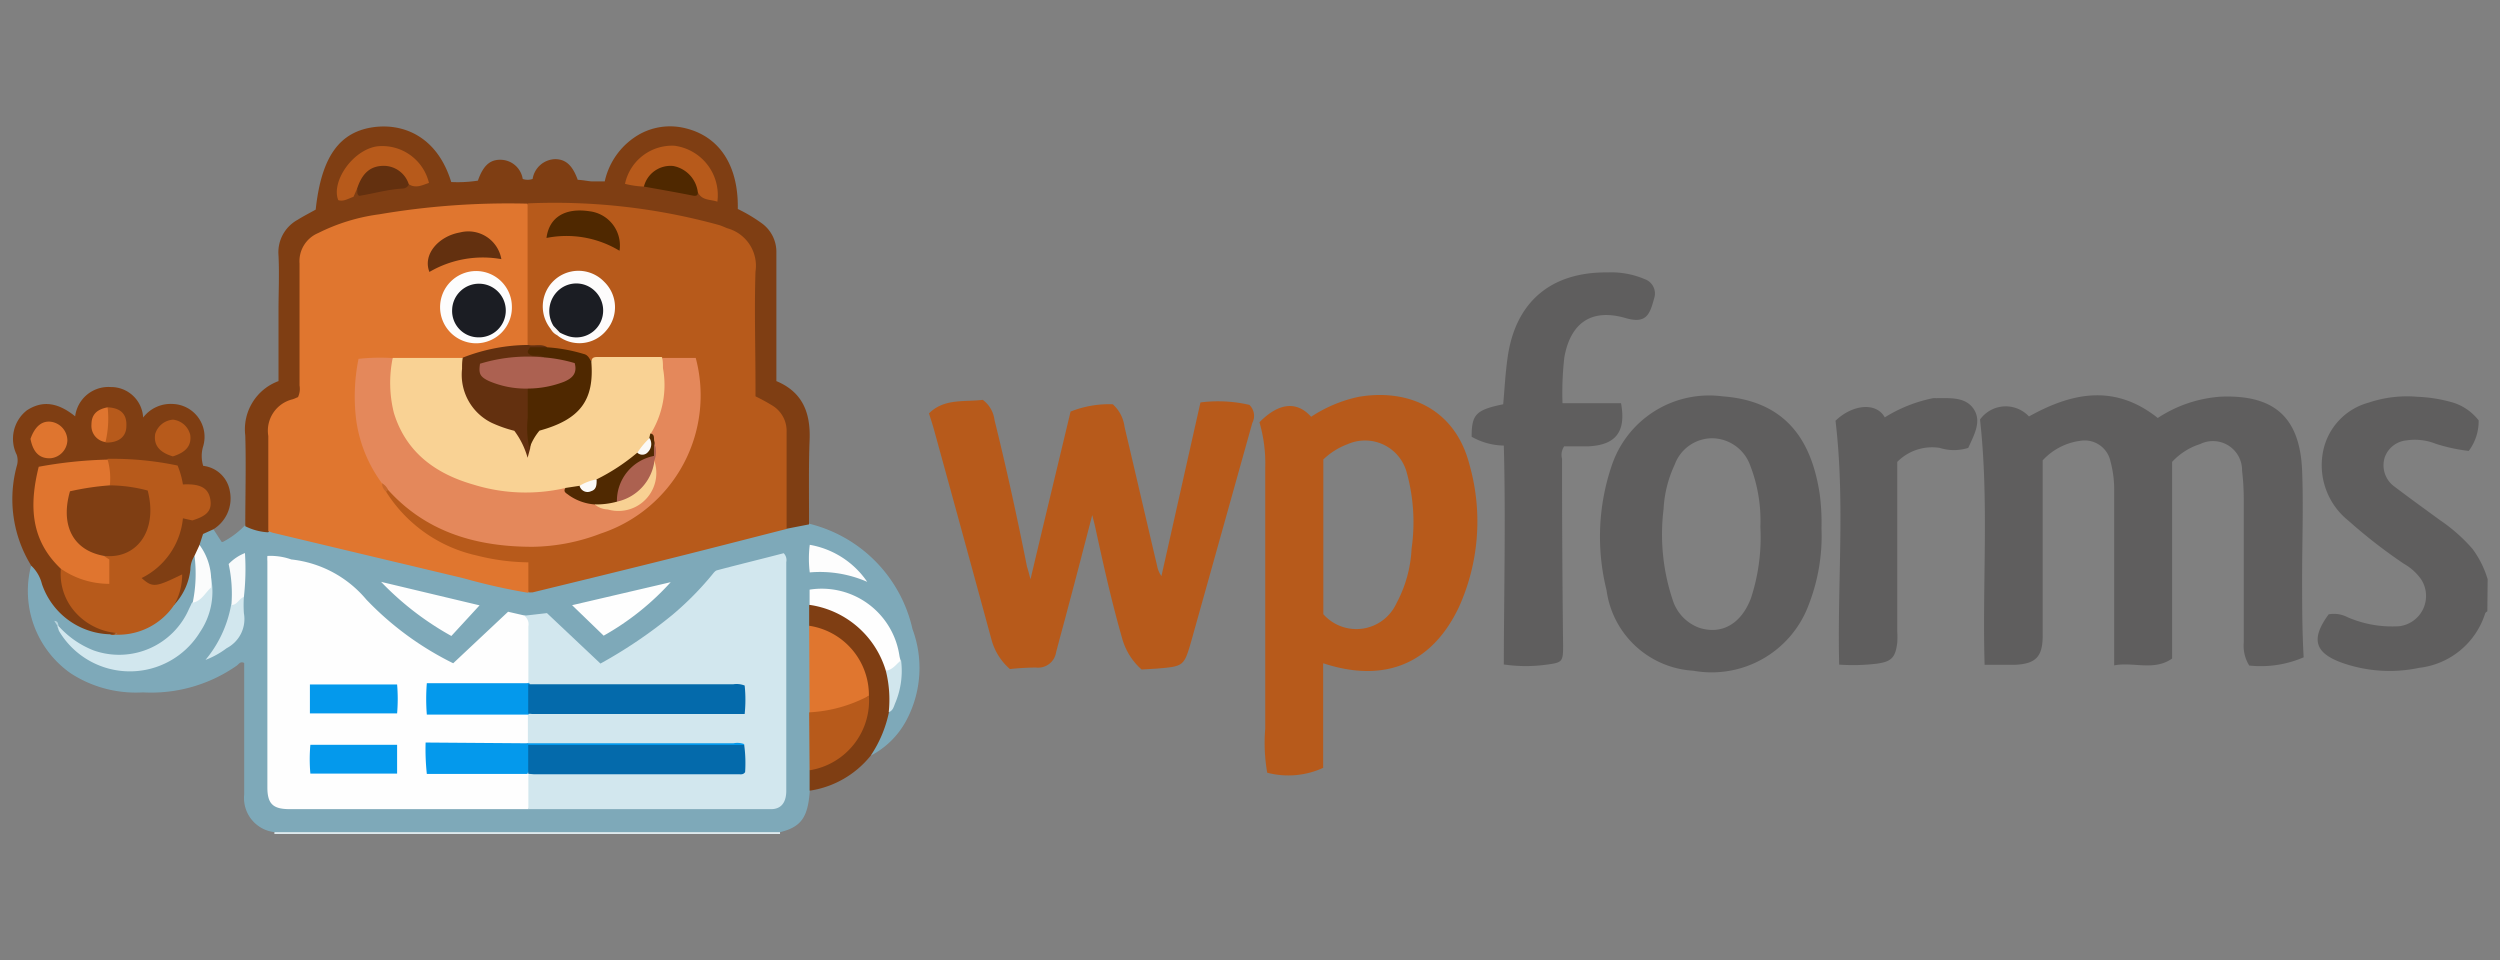 <?xml version="1.0" encoding="UTF-8"?> <svg xmlns="http://www.w3.org/2000/svg" id="Layer_1" data-name="Layer 1" viewBox="0 0 164 63"><rect x="0" y="0" width="164" height="63" fill="#808080" stroke="none"/><defs><style>.cls-1{fill:#5f5e5e;}.cls-2{fill:#dee9ed;}.cls-3{fill:#7ea9b9;}.cls-4{fill:#b75a1b;}.cls-5{fill:#7f3e13;}.cls-6{fill:#e0762f;}.cls-7{fill:#fefefe;}.cls-8{fill:#d2e7ee;}.cls-9{fill:#fdfdfd;}.cls-10{fill:#fbfcfc;}.cls-11{fill:#f8fafb;}.cls-12{fill:#d1e6ed;}.cls-13{fill:#b7d3dd;}.cls-14{fill:#4f2800;}.cls-15{fill:#63300f;}.cls-16{fill:#e0752f;}.cls-17{fill:#df752f;}.cls-18{fill:#f9d294;}.cls-19{fill:#e4885b;}.cls-20{fill:#fdfcfc;}.cls-21{fill:#f8f5f4;}.cls-22{fill:#c7682c;}.cls-23{fill:#0499ec;}.cls-24{fill:#046aab;}.cls-25{fill:#502901;}.cls-26{fill:#fbf9f7;}.cls-27{fill:#faf9f7;}.cls-28{fill:#ac6150;}.cls-29{fill:#f8d193;}.cls-30{fill:#ac6151;}.cls-31{fill:#1b1d23;}</style></defs><title>wp forms</title><path class="cls-1" d="M163.17,40.1s-.12.08-.14.13a5.16,5.16,0,0,1-4.33,3.58,9.37,9.37,0,0,1-5.06-.33c-1.81-.65-2.06-1.57-.88-3.18a1.92,1.92,0,0,1,1.22.18,7.33,7.33,0,0,0,3.41.6,2,2,0,0,0,1.42-3.1,3.51,3.51,0,0,0-1.12-1,34.21,34.21,0,0,1-3.63-2.82,4.66,4.66,0,0,1-1.67-4.53,4.15,4.15,0,0,1,3-3.22,7.88,7.88,0,0,1,3.2-.38,9.6,9.6,0,0,1,2.19.34,3.39,3.39,0,0,1,1.82,1.21,3.26,3.26,0,0,1-.65,2,11.17,11.17,0,0,1-2.17-.47,3.69,3.69,0,0,0-1.92-.22A1.68,1.68,0,0,0,156.44,30a1.72,1.72,0,0,0,.65,1.93c1,.76,2,1.48,3,2.21A11,11,0,0,1,162.19,36a6.38,6.38,0,0,1,1,2Z"></path><path class="cls-2" d="M18,54.71V54.6c.35-.35.8-.24,1.22-.24H50.09c.37,0,.77-.08,1.08.23v.12Z"></path><path class="cls-3" d="M51.17,54.59H18.9l-.88,0a2.25,2.25,0,0,1-2-2.48V43.49c-.25-.13-.36.08-.48.17a9.8,9.8,0,0,1-6.17,1.76,7.83,7.83,0,0,1-4.73-1.25,6.59,6.59,0,0,1-2.6-7.06c.56.12.67.61.82,1A4.93,4.93,0,0,0,6.13,41.3a9.73,9.73,0,0,0,1.06.17,4.5,4.5,0,0,0,3.58-1.32c.19-.19.35-.41.54-.6a4.36,4.36,0,0,0,1-2.25,2.09,2.09,0,0,1,.2-.7c.1-.14.2-.27.36-.06a7,7,0,0,1-.06,2.91,5.13,5.13,0,0,1-5.17,3.66,4.55,4.55,0,0,1-3.74-2,.27.27,0,0,1-.1-.2c0,.17.12.21.15.3a6,6,0,0,0,3.48,2.5,5.25,5.25,0,0,0,6.24-4.15A3.59,3.59,0,0,0,13.72,38,6.67,6.67,0,0,0,13,35.77c.13-.85.34-1.06,1-1.05l.54.83s0,0,.08,0a5.6,5.6,0,0,0,1.51-1.15,5.62,5.62,0,0,1,1.57.27q8.19,1.92,16.38,3.89a2.89,2.89,0,0,0,.6.09,5.27,5.27,0,0,0,.79-.16c5.37-1.34,10.74-2.63,16.1-4,.51-.05,1-.42,1.53-.13a9.19,9.19,0,0,1,6.76,6.91,7.3,7.3,0,0,1-.41,6,5.54,5.54,0,0,1-2.31,2.29c0-.06-.06-.14,0-.19a19.33,19.33,0,0,0,1.16-2.79,4.72,4.72,0,0,0,.7-3.17,5.45,5.45,0,0,0-.63-2,5,5,0,0,0-4.43-2.6.79.79,0,0,0-.53.12c-.19.28-.08.6-.1.9s0,.88,0,1.31c0,1.87,0,3.73,0,5.59,0,1.26,0,2.52,0,3.77,0,.47.12,1-.19,1.39C53,53.6,52.57,54.25,51.17,54.59Z"></path><path class="cls-1" d="M142.49,30.3V43.2c-1.19.84-2.55.2-3.8.45v-4c0-2.47,0-4.95,0-7.43a7,7,0,0,0-.24-1.94,1.73,1.73,0,0,0-2-1.36A4.06,4.06,0,0,0,134,30.2V41.71c0,1.36-.45,1.84-1.81,1.9-.65,0-1.3,0-2,0-.16-5.34.3-10.67-.3-16.09a2.08,2.08,0,0,1,3.21-.2c2.82-1.57,5.62-2.15,8.45.1a8.57,8.57,0,0,1,4.16-1.4c3.5-.13,5.17,1.37,5.31,4.87.09,2.32,0,4.64,0,7,0,1.74,0,3.47.1,5.23a7.1,7.1,0,0,1-3.57.54,2.45,2.45,0,0,1-.36-1.5c0-3.15,0-6.31,0-9.46a15.74,15.74,0,0,0-.11-1.82,1.91,1.91,0,0,0-2.75-1.75A4.26,4.26,0,0,0,142.49,30.3Z"></path><path class="cls-4" d="M67.6,38c.89-3.76,1.75-7.32,2.63-11A6.79,6.79,0,0,1,73,26.52,2.41,2.41,0,0,1,73.77,28c.71,3,1.42,6.09,2.14,9.13a1.62,1.62,0,0,0,.28.66c.86-3.81,1.71-7.62,2.56-11.39a9.06,9.06,0,0,1,3.21.16,1,1,0,0,1,.19,1.19q-2,7.16-4,14.3c-.48,1.67-.51,1.66-2.26,1.81l-1,.06a4.21,4.21,0,0,1-1.29-2.09c-.69-2.41-1.23-4.84-1.76-7.28-.05-.22-.11-.44-.19-.76-.54,2.08-1.05,4.06-1.57,6-.26,1-.54,2-.8,3a1.19,1.19,0,0,1-1.32,1,16.83,16.83,0,0,0-1.71.1,3.9,3.9,0,0,1-1.2-1.9q-1.87-6.87-3.76-13.73c-.1-.37-.22-.73-.35-1.14,1-1,2.33-.74,3.53-.89a1.94,1.94,0,0,1,.77,1.32c.79,3.19,1.49,6.4,2.13,9.62C67.44,37.39,67.5,37.61,67.6,38Z"></path><path class="cls-5" d="M53.07,34.4l-1.49.29a1.27,1.27,0,0,1-.21-1c0-1.71,0-3.42,0-5.14a2,2,0,0,0-1.25-2.05,1.26,1.26,0,0,1-.79-1.33c0-2.48,0-5,0-7.44a2.43,2.43,0,0,0-1.7-2.6,22.11,22.11,0,0,0-5.45-1.24,54.29,54.29,0,0,0-7.54-.42A53.1,53.1,0,0,0,24,14.44a11.87,11.87,0,0,0-2.95,1,2,2,0,0,0-1.2,2c0,2.53,0,5.05,0,7.57a1.44,1.44,0,0,1-.92,1.6,1.78,1.78,0,0,0-1.12,1.83c0,1.82,0,3.65,0,5.48,0,.32.07.68-.22,1a3.76,3.76,0,0,1-1.5-.4c0-2,.06-4,0-5.95A3.37,3.37,0,0,1,18.27,25V20.41c0-1.22.06-2.44,0-3.65a2.43,2.43,0,0,1,1.27-2.35c.38-.24.78-.44,1.17-.66.37-3.47,1.56-5.14,3.89-5.42,2-.23,4.12.73,5,3.61a8.53,8.53,0,0,0,1.75-.09c.35-1,.8-1.38,1.49-1.37a1.49,1.49,0,0,1,1.45,1.26,1,1,0,0,0,.65,0,1.54,1.54,0,0,1,1.47-1.3c.7,0,1.15.41,1.49,1.36.3,0,.61.08.92.1h.85A4.72,4.72,0,0,1,42,8.78a4.13,4.13,0,0,1,2.82-.4c2.34.5,3.63,2.43,3.58,5.33a10.28,10.28,0,0,1,1.59.95,2.31,2.31,0,0,1,.94,1.92c0,2.79,0,5.59,0,8.42,1.73.72,2.25,2.09,2.18,3.86S53.08,32.55,53.07,34.4Z"></path><path class="cls-1" d="M98.65,29.23a4.4,4.4,0,0,1-2.11-.58c0-1.46.27-1.76,2.07-2.13.09-1,.14-2,.28-3,.49-3.69,2.83-5.69,6.57-5.65a5.61,5.61,0,0,1,2.43.44,1,1,0,0,1,.62,1.27c-.29,1.08-.53,1.68-1.89,1.28-2.22-.64-3.6.32-4,2.59a20.46,20.46,0,0,0-.12,3c1.3,0,2.58,0,3.84,0,.34,1.85-.32,2.74-2.14,2.83-.54,0-1.08,0-1.59,0a1,1,0,0,0-.14.82q0,6.15.07,12.3c0,1-.07,1.06-1,1.19a10,10,0,0,1-2.89,0C98.66,38.73,98.78,34,98.65,29.23Z"></path><path class="cls-1" d="M124.46,30.3V41.42a6,6,0,0,1,0,.74c-.12,1-.4,1.25-1.36,1.38a13.29,13.29,0,0,1-2.45.06c-.13-5.32.4-10.62-.24-16,1.12-1.08,2.68-1.23,3.23-.22a9.57,9.57,0,0,1,3.17-1.26,1.2,1.2,0,0,1,.2,0c.9,0,1.93-.1,2.47.72s0,1.72-.36,2.54a3.1,3.1,0,0,1-1.88,0A3.22,3.22,0,0,0,124.46,30.3Z"></path><path class="cls-5" d="M7.21,41.61a4.86,4.86,0,0,1-4.46-3.3,2.44,2.44,0,0,0-.7-1.2,8.3,8.3,0,0,1-.95-6.54,1.21,1.21,0,0,0,0-.73,2.37,2.37,0,0,1,.66-2.92c1-.65,2-.55,3.17.39a2.2,2.2,0,0,1,2.33-1.92,2.11,2.11,0,0,1,2.13,2,2.27,2.27,0,0,1,1.94-.89,2.16,2.16,0,0,1,2,2.77,2.18,2.18,0,0,0,0,1.29,2,2,0,0,1,1.75,1.67A2.38,2.38,0,0,1,14,34.72l-.68.31-.24.74a.69.69,0,0,1-.33.71,1.68,1.68,0,0,0-.26.88,4,4,0,0,1-1.07,2.32c-.19-.32.07-.56.15-.82a4.43,4.43,0,0,0,.2-.9c-.89.35-1.73.92-2.65,0,.6-.64,1.4-1,1.87-1.74s.53-1.62.95-2.33c1.17.05,1.61-.17,1.68-.84s-.28-.92-1.63-1.15c-.3-.29-.17-.79-.58-1.18A17.22,17.22,0,0,0,7,30.28a22.52,22.52,0,0,0-4.21.47,5.91,5.91,0,0,0,.72,5.74,2.54,2.54,0,0,1,.53.69,14.54,14.54,0,0,0,.28,1.58,3.73,3.73,0,0,0,2.52,2.41c.26.09.58.07.77.34C7.51,41.72,7.35,41.65,7.21,41.61Z"></path><path class="cls-5" d="M53.08,41.05V39.7c.49-.27.93,0,1.35.17a6.37,6.37,0,0,1,3.88,4.21,3.81,3.81,0,0,1,0,2.66,8,8,0,0,1-1.2,2.84,6.32,6.32,0,0,1-4,2.29c0-.45,0-.9,0-1.34a1,1,0,0,1,.47-.25,4.72,4.72,0,0,0,.31-8.86A1.66,1.66,0,0,1,53.08,41.05Z"></path><path class="cls-4" d="M34.65,13.34a40.62,40.62,0,0,1,12.51,1.42c.2.06.38.15.57.22a2.55,2.55,0,0,1,1.83,2.84c-.08,2.47,0,4.95,0,7.43V26a12.37,12.37,0,0,1,1.1.6,1.94,1.94,0,0,1,.94,1.75c0,2.12,0,4.23,0,6.35-2.44.62-4.87,1.25-7.31,1.86-3.11.78-6.23,1.54-9.35,2.3a2.11,2.11,0,0,1-.26,0c-.37-.52,0-1.16-.3-1.76C33.8,37,33.19,37,32.6,36.9a10.6,10.6,0,0,1-6.49-3.29,2.49,2.49,0,0,1-.85-1.34c0-.12.09-.19.22-.18a.85.85,0,0,1,.39.25,11.83,11.83,0,0,0,7.73,3.27,12.5,12.5,0,0,0,8.21-2.09,8.58,8.58,0,0,0,3.89-7.27,5.91,5.91,0,0,0-.24-2.52,10,10,0,0,0-2.12-.07c-1.22,0-2.45,0-3.67,0a3,3,0,0,0-.72.1,8.49,8.49,0,0,0-3.13-.86c-.4-.17-.91.09-1.25-.32a1.64,1.64,0,0,1-.12-.79q0-3.78,0-7.56A1.2,1.2,0,0,1,34.65,13.34Z"></path><path class="cls-6" d="M25.33,32.26a9.43,9.43,0,0,0,5.94,4.18,14.3,14.3,0,0,0,3.39.45v2a39.65,39.65,0,0,1-4.19-.94c-4.19-1-8.38-2-12.57-3a1.88,1.88,0,0,1-.3-.12c0-2.08,0-4.15,0-6.23a2.12,2.12,0,0,1,1.61-2.41l.34-.14a1.28,1.28,0,0,0,.1-.76c0-2.68,0-5.37,0-8a2,2,0,0,1,1.22-2,12.6,12.6,0,0,1,4-1.23,50.47,50.47,0,0,1,9.74-.7q0,4.65,0,9.29a.56.56,0,0,1-.48.2,15.51,15.51,0,0,0-3.93.8c-1.46.09-2.92,0-4.39,0a13.43,13.43,0,0,0-2,.05,1.36,1.36,0,0,0-.3.89,9.44,9.44,0,0,0,1.36,6.47,2.77,2.77,0,0,1,.26.48A3.34,3.34,0,0,1,25.33,32.26Z"></path><path class="cls-7" d="M34.66,53.08l-3.72,0H19c-1.08,0-1.45-.34-1.46-1.39,0-4.95,0-9.91,0-14.87a2.5,2.5,0,0,1,0-.35,4.1,4.1,0,0,1,1.57.23,7.46,7.46,0,0,1,4.92,2.63,20.2,20.2,0,0,0,5.7,4.18l3.6-3.38,1,.23a.52.52,0,0,1,.46.51,34,34,0,0,1,0,3.64.59.59,0,0,1-.14.3,1.41,1.41,0,0,1-1,.21h-4.6a1.8,1.8,0,0,0-.88.12,1.69,1.69,0,0,0,0,1.34,1.52,1.52,0,0,0,.88.14h4.6a1.44,1.44,0,0,1,1,.19,2.38,2.38,0,0,1,0,1.92,1.35,1.35,0,0,1-1,.2H29.1a1.4,1.4,0,0,0-.88.16,2.05,2.05,0,0,0,0,1.25,1.17,1.17,0,0,0,.87.19h4.65a1.44,1.44,0,0,1,1,.19A2.86,2.86,0,0,1,34.66,53.08Z"></path><path class="cls-8" d="M34.66,44.82V41.1a.7.7,0,0,0-.27-.71l1.49-.17,3.51,3.31a31.2,31.2,0,0,0,4.75-3.22,20.2,20.2,0,0,0,2.56-2.59c.1-.12.21-.28.34-.31,1.47-.39,3-.76,4.37-1.12a.64.64,0,0,1,.17.58v15c0,.78-.34,1.21-1,1.21H34.66V50.82l.09-.1a2.14,2.14,0,0,1,1.12-.14H47.52a1.7,1.7,0,0,0,1-.15,1.58,1.58,0,0,0,0-1.28c-.25-.27-.59-.19-.89-.19h-12c-.33,0-.69.08-1-.19V46.88l.09-.09a2.3,2.3,0,0,1,1.13-.14H47.5a2.24,2.24,0,0,0,1-.12,1.82,1.82,0,0,0,0-1.3,1.45,1.45,0,0,0-1-.17H35.88a2.3,2.3,0,0,1-1.13-.14Z"></path><path class="cls-4" d="M7.06,30.1a20.71,20.71,0,0,1,4.59.44A5.57,5.57,0,0,1,12,31.78c1.16-.06,1.68.24,1.8,1s-.29,1.08-1.18,1.36L12,34a4.9,4.9,0,0,1-2.71,3.92c.73.64.89.62,2.66-.24a4.06,4.06,0,0,1-.52,2,4.43,4.43,0,0,1-4.18,1.93l.45-.08A4.13,4.13,0,0,1,4.8,40,3.77,3.77,0,0,1,4,37.25c.31-.16.51.08.73.21a4.73,4.73,0,0,0,2.17.65c.33-.62,0-1.15-.07-1.7a.79.79,0,0,1,.44-.14,2.71,2.71,0,0,0,2.21-3.9c-.72-.39-1.6-.12-2.32-.54A3.49,3.49,0,0,1,7.06,30.1Z"></path><path class="cls-6" d="M53.08,41.05A4.6,4.6,0,0,1,57,45.64a6.11,6.11,0,0,1-3.53,1.25.48.48,0,0,1-.36-.16Z"></path><path class="cls-8" d="M13.85,37.92a4.72,4.72,0,0,1-.72,3.53,5.4,5.4,0,0,1-9.26-.06,1.17,1.17,0,0,1-.06-.2.11.11,0,0,1,0-.16,6,6,0,0,0,2.34,1.64,5,5,0,0,0,6.26-2.75c.06-.12.12-.24.17-.36A4.66,4.66,0,0,0,13.85,37.92Z"></path><path class="cls-4" d="M53.08,46.73A9.3,9.3,0,0,0,57,45.64a4.63,4.63,0,0,1-3.89,4.89Z"></path><path class="cls-7" d="M58.11,44a6.13,6.13,0,0,0-5-4.32v-1A5.15,5.15,0,0,1,59,43a2.36,2.36,0,0,0,.1.38C58.9,43.75,58.7,44.18,58.11,44Z"></path><path class="cls-7" d="M29.61,41.72A19.45,19.45,0,0,1,25,38.17l6.46,1.54Z"></path><path class="cls-7" d="M39.6,41.7l-2.07-2L44,38.19A17.46,17.46,0,0,1,39.6,41.7Z"></path><path class="cls-9" d="M56.89,38.17a7.73,7.73,0,0,0-3.77-.62,7.3,7.3,0,0,1,0-1.81A5.75,5.75,0,0,1,56.89,38.17Z"></path><path class="cls-8" d="M16,39.16a7.62,7.62,0,0,0,0,1.07,2.15,2.15,0,0,1-1.13,2.29,5.55,5.55,0,0,1-1.39.77,7.76,7.76,0,0,0,1.68-3.6C15.44,39.48,15.58,39.09,16,39.16Z"></path><path class="cls-10" d="M13.85,37.92l0,.62c-.39.34-.62.88-1.21,1a9.37,9.37,0,0,0,.12-3.08l.33-.71A3.91,3.91,0,0,1,13.85,37.92Z"></path><path class="cls-11" d="M16,39.16c-.32.1-.43.53-.82.53A9.2,9.2,0,0,0,15,37a3,3,0,0,1,1.07-.72A16.46,16.46,0,0,1,16,39.16Z"></path><path class="cls-12" d="M58.11,44c.45-.05.68-.44,1-.68a5.43,5.43,0,0,1-.39,2.82c-.09.22-.14.48-.42.58A7.78,7.78,0,0,0,58.11,44Z"></path><path class="cls-13" d="M3.83,41l0,.16-.27-.43C3.8,40.74,3.8,40.89,3.83,41Z"></path><path class="cls-4" d="M86.8,43.51v6.86a5.47,5.47,0,0,1-3.67.32A11.24,11.24,0,0,1,83,47.8q0-8.55,0-17.1a9.71,9.71,0,0,0-.38-3c1.24-1.26,2.43-1.43,3.39-.36a9.11,9.11,0,0,1,3.08-1.3c3.07-.55,6.33.61,7.31,4.45a13.64,13.64,0,0,1-.71,9.37C93.91,43.57,90.81,44.83,86.8,43.51Zm4.8-3.92a8.4,8.4,0,0,0,1-3.6,12.23,12.23,0,0,0-.34-5.07,2.83,2.83,0,0,0-3.86-1.78,4.62,4.62,0,0,0-1.59,1V40.29A2.89,2.89,0,0,0,91.6,39.59Z"></path><path class="cls-1" d="M119.49,34.65a12.43,12.43,0,0,1-.83,5A6.79,6.79,0,0,1,111.08,44a6.11,6.11,0,0,1-5.69-5.28,14.51,14.51,0,0,1,.34-8.18A6.74,6.74,0,0,1,113,26c4.35.32,5.87,3.13,6.37,6.39A14.45,14.45,0,0,1,119.49,34.65ZM114.8,30.5a2.68,2.68,0,0,0-2.5-1.75,2.63,2.63,0,0,0-2.44,1.73,7.81,7.81,0,0,0-.73,2.92,13.55,13.55,0,0,0,.59,5.93,2.86,2.86,0,0,0,1.74,1.85c1.48.48,2.76-.25,3.4-1.93a12.83,12.83,0,0,0,.62-4.69A10,10,0,0,0,114.8,30.5Z"></path><path class="cls-4" d="M42.24,12.24A5.89,5.89,0,0,1,41,12.06a3.16,3.16,0,0,1,3.24-2.5,3.27,3.27,0,0,1,2.82,3.67c-.45-.16-1-.06-1.27-.6-.2-.11-.23-.33-.32-.51a1.55,1.55,0,0,0-2.8-.33A5.89,5.89,0,0,1,42.24,12.24Z"></path><path class="cls-4" d="M23.43,12.36l-.24.55c-.33.11-.64.33-1,.22-.48-1.2.93-3.29,2.55-3.53A3.15,3.15,0,0,1,28.14,12c-.43.14-.85.38-1.32.09-.19-.09-.28-.28-.41-.43a1.55,1.55,0,0,0-2.62.23C23.69,12.07,23.63,12.27,23.43,12.36Z"></path><path class="cls-14" d="M42.24,12.24a1.8,1.8,0,0,1,1.93-1.35,2,2,0,0,1,1.61,1.74c0,.25-.18.23-.39.19C44.34,12.61,43.29,12.43,42.24,12.24Z"></path><path class="cls-15" d="M23.43,12.36c.33-1,.86-1.45,1.67-1.48a1.73,1.73,0,0,1,1.72,1.22.45.45,0,0,1-.42.27c-1,.06-1.89.33-2.84.48C23.37,12.73,23.47,12.53,23.43,12.36Z"></path><path class="cls-16" d="M6.79,36.46l.38.24v1.6a5.58,5.58,0,0,1-3.19-1c-2-1.9-2.06-4.19-1.44-6.68a28.19,28.19,0,0,1,4.52-.47,4.46,4.46,0,0,1,.14,1.74,1.26,1.26,0,0,1-1.06.32,3.17,3.17,0,0,0-1.3.24A2.76,2.76,0,0,0,6,36.05C6.29,36.17,6.61,36.2,6.79,36.46Z"></path><path class="cls-17" d="M2,28.79c.3-.85.79-1.23,1.42-1.11a1.25,1.25,0,0,1,1,1.21,1.22,1.22,0,0,1-1.09,1.17C2.6,30.1,2.17,29.68,2,28.79Z"></path><path class="cls-4" d="M11.34,29.94c-.9-.27-1.27-.75-1.16-1.47a1.32,1.32,0,0,1,1.17-.94,1.31,1.31,0,0,1,1.13,1C12.57,29.21,12.23,29.66,11.34,29.94Z"></path><path class="cls-4" d="M7.06,26.72q1.29.06,1.23,1.23c0,.72-.54,1.11-1.37,1.08A4.53,4.53,0,0,1,7.06,26.72Z"></path><path class="cls-17" d="M7.06,26.72A6.65,6.65,0,0,1,6.92,29,1.07,1.07,0,0,1,6,27.85C6,27.13,6.43,26.84,7.06,26.72Z"></path><path class="cls-18" d="M25.76,23.48l4.6,0c.24.31.14.69.14,1a3.17,3.17,0,0,0,2.24,3.23,2.35,2.35,0,0,1,1.78,1.63.14.14,0,0,0,0,.05c.1,0,.08-.08.11-.12a2.07,2.07,0,0,1,1.52-1.46,3.31,3.31,0,0,0,2.5-3.41c0-.25,0-.5.16-.7,0-.24.17-.28.37-.28l4.23,0a1.81,1.81,0,0,1,.32,1.15,6.15,6.15,0,0,1-.87,3.81c0,.09-.08.19-.13.28a12.58,12.58,0,0,1-.86,1.07,10.05,10.05,0,0,1-2.75,1.8L38,32a3,3,0,0,1-.93.2,11.2,11.2,0,0,1-8.64-1.4,6.35,6.35,0,0,1-3-6.5A1.14,1.14,0,0,1,25.76,23.48Z"></path><path class="cls-19" d="M42.67,28.48a6.09,6.09,0,0,0,.82-4.33c0-.22,0-.45-.05-.67h2.2A9.54,9.54,0,0,1,39.41,35a12.87,12.87,0,0,1-4.47.87c-3.62,0-6.94-.92-9.48-3.73a1.1,1.1,0,0,1-.4-.43,9.09,9.09,0,0,1-1.68-4.06,12.37,12.37,0,0,1,.14-4.11,13,13,0,0,1,2.24-.05,8.11,8.11,0,0,0,.08,3.6c.8,2.61,2.77,4,5.22,4.7a11.57,11.57,0,0,0,6,.23c.48.69,1.26.77,2,1a2.93,2.93,0,0,0,2.66,0,2.39,2.39,0,0,0,1.09-2.74,3.7,3.7,0,0,0,0-1.15C42.74,28.89,42.84,28.65,42.67,28.48Z"></path><path class="cls-15" d="M34.78,29.41l-.17.62a5.32,5.32,0,0,0-.87-1.77,8.42,8.42,0,0,1-1.48-.52,3.51,3.51,0,0,1-1.95-3.54c0-.25,0-.5.05-.74a11.91,11.91,0,0,1,4.3-.83c.4.09.85-.1,1.24.15-.22.26-.55.11-.82.24.06.28.63,0,.52.49-.72.3-1.47,0-2.2.13a5.5,5.5,0,0,0-1.69.41c-.09.56.31.72.68.88a7.66,7.66,0,0,0,1.71.36c.24.05.51,0,.66.27A15.5,15.5,0,0,1,34.78,29.41Z"></path><path class="cls-14" d="M35.62,23.44c-.25-.22-.58,0-.85-.17s-.12-.27,0-.49h1.07a10.68,10.68,0,0,1,2.45.44c.28.06.37.29.5.5.21,2.54-.74,3.8-3.4,4.53a3.71,3.71,0,0,0-.66,1.16,6,6,0,0,1-.11-2c0-.64,0-1.29,0-1.94.62-.35,1.36-.25,2-.51.4-.17.8-.31.87-.84C37,23.58,36.16,23.89,35.62,23.44Z"></path><path class="cls-20" d="M36.13,21.58a2.34,2.34,0,0,1,3.51-3.09,2.32,2.32,0,0,1,.15,3.17,2.29,2.29,0,0,1-3.24.33c0-.12,0-.18.13-.23.26-.08.48.07.72.12a1.6,1.6,0,0,0,1.83-.82,1.7,1.7,0,0,0-.34-1.82A1.5,1.5,0,0,0,37,19a1.57,1.57,0,0,0-.75,1.79,1.16,1.16,0,0,1,.09.66C36.32,21.55,36.26,21.63,36.13,21.58Z"></path><path class="cls-14" d="M40.64,16.45a6.71,6.71,0,0,0-4.79-.84c.17-1.34,1.2-2,2.83-1.75A2.26,2.26,0,0,1,40.64,16.45Z"></path><path class="cls-21" d="M36.73,21.82l-.18.17a.93.93,0,0,1-.42-.41l.18-.2A.41.41,0,0,1,36.73,21.82Z"></path><path class="cls-22" d="M25.06,31.7a1,1,0,0,1,.4.43l-.13.13A.74.74,0,0,1,25.06,31.7Z"></path><path class="cls-9" d="M33.58,20.12a2.35,2.35,0,0,1-2.31,2.4,2.37,2.37,0,0,1-.06-4.74A2.35,2.35,0,0,1,33.58,20.12Z"></path><path class="cls-15" d="M32.89,17a6.94,6.94,0,0,0-4.72.84c-.46-1.16.62-2.35,2-2.59A2.2,2.2,0,0,1,32.89,17Z"></path><path class="cls-23" d="M34.66,48.76c1.49,0,3,0,4.45,0h9a1.3,1.3,0,0,1,.73.06c-.31.32-.72.24-1.09.24H36a2.41,2.41,0,0,0-1,.11c-.34.47,0,1.11-.39,1.54v.06H28a15.23,15.23,0,0,1-.08-2.06Z"></path><path class="cls-23" d="M34.66,46.88H28a12.77,12.77,0,0,1,0-2.06h6.74a.17.17,0,0,0,0,.07,2,2,0,0,1,0,1.92A.15.15,0,0,0,34.66,46.88Z"></path><path class="cls-23" d="M26.05,48.86v1.89H20.36a10.72,10.72,0,0,1,0-1.89Z"></path><path class="cls-23" d="M20.33,46.8V44.9h5.72a11,11,0,0,1,0,1.9Z"></path><path class="cls-24" d="M34.65,46.81V44.89l6.14,0h7.3a1.45,1.45,0,0,1,.76.08,9,9,0,0,1,0,1.87l-.41,0H34.92Z"></path><path class="cls-24" d="M34.65,50.76V48.87H48.82a8.91,8.91,0,0,1,.06,1.78c-.13.19-.3.14-.45.14H35Z"></path><path class="cls-5" d="M6.79,36.46c-2-.37-2.84-2-2.2-4.23a17.48,17.48,0,0,1,2.61-.39,9.84,9.84,0,0,1,2.49.34C10.39,34.91,8.88,36.72,6.79,36.46Z"></path><path class="cls-25" d="M39,33.09a3.37,3.37,0,0,1-1.69-.61c-.14-.12-.39-.2-.22-.47l.92-.14c.21,0,.39.22.62.15s.29-.42.5-.57a13.22,13.22,0,0,0,2.67-1.75c.62,0,.75-.46.8-1l.06-.26c.33.05.2.34.27.53a2.38,2.38,0,0,1,0,.92c-.29.32-.74.33-1.05.59a2.94,2.94,0,0,0-1.18,1.81,1.25,1.25,0,0,1-.24.69A1.69,1.69,0,0,1,39,33.09Z"></path><path class="cls-26" d="M39.14,31.45c0,.34,0,.66-.36.77a.54.54,0,0,1-.76-.35A3.16,3.16,0,0,1,39.14,31.45Z"></path><path class="cls-27" d="M42.61,28.74a.74.74,0,0,1-.1.91.48.48,0,0,1-.7.05A5.23,5.23,0,0,1,42.61,28.74Z"></path><path class="cls-28" d="M40.47,32.91a3,3,0,0,1,2.43-3c0-.3,0-.59,0-.88a1.53,1.53,0,0,1,0,1.24C43,31.53,41.6,33.09,40.47,32.91Z"></path><path class="cls-29" d="M40.47,32.91a3.16,3.16,0,0,0,2.46-2.66,2.49,2.49,0,0,1-3.06,3.17,1.4,1.4,0,0,1-.86-.33A5.13,5.13,0,0,0,40.47,32.91Z"></path><path class="cls-30" d="M35.62,23.44a9.77,9.77,0,0,1,2.08.38c.19.69-.18,1-.69,1.22a6.68,6.68,0,0,1-2.35.45,6.12,6.12,0,0,1-2.6-.5c-.58-.28-.67-.48-.57-1.13A10.66,10.66,0,0,1,35.62,23.44Z"></path><path class="cls-31" d="M36.73,21.82l-.42-.44A1.84,1.84,0,0,1,36.69,19a1.74,1.74,0,0,1,2.29.05,1.78,1.78,0,0,1,.35,2.21,1.76,1.76,0,0,1-2.17.75A4,4,0,0,1,36.73,21.82Z"></path><path class="cls-31" d="M29.66,20.33a1.76,1.76,0,1,1,1.7,1.8A1.73,1.73,0,0,1,29.66,20.33Z"></path></svg> 